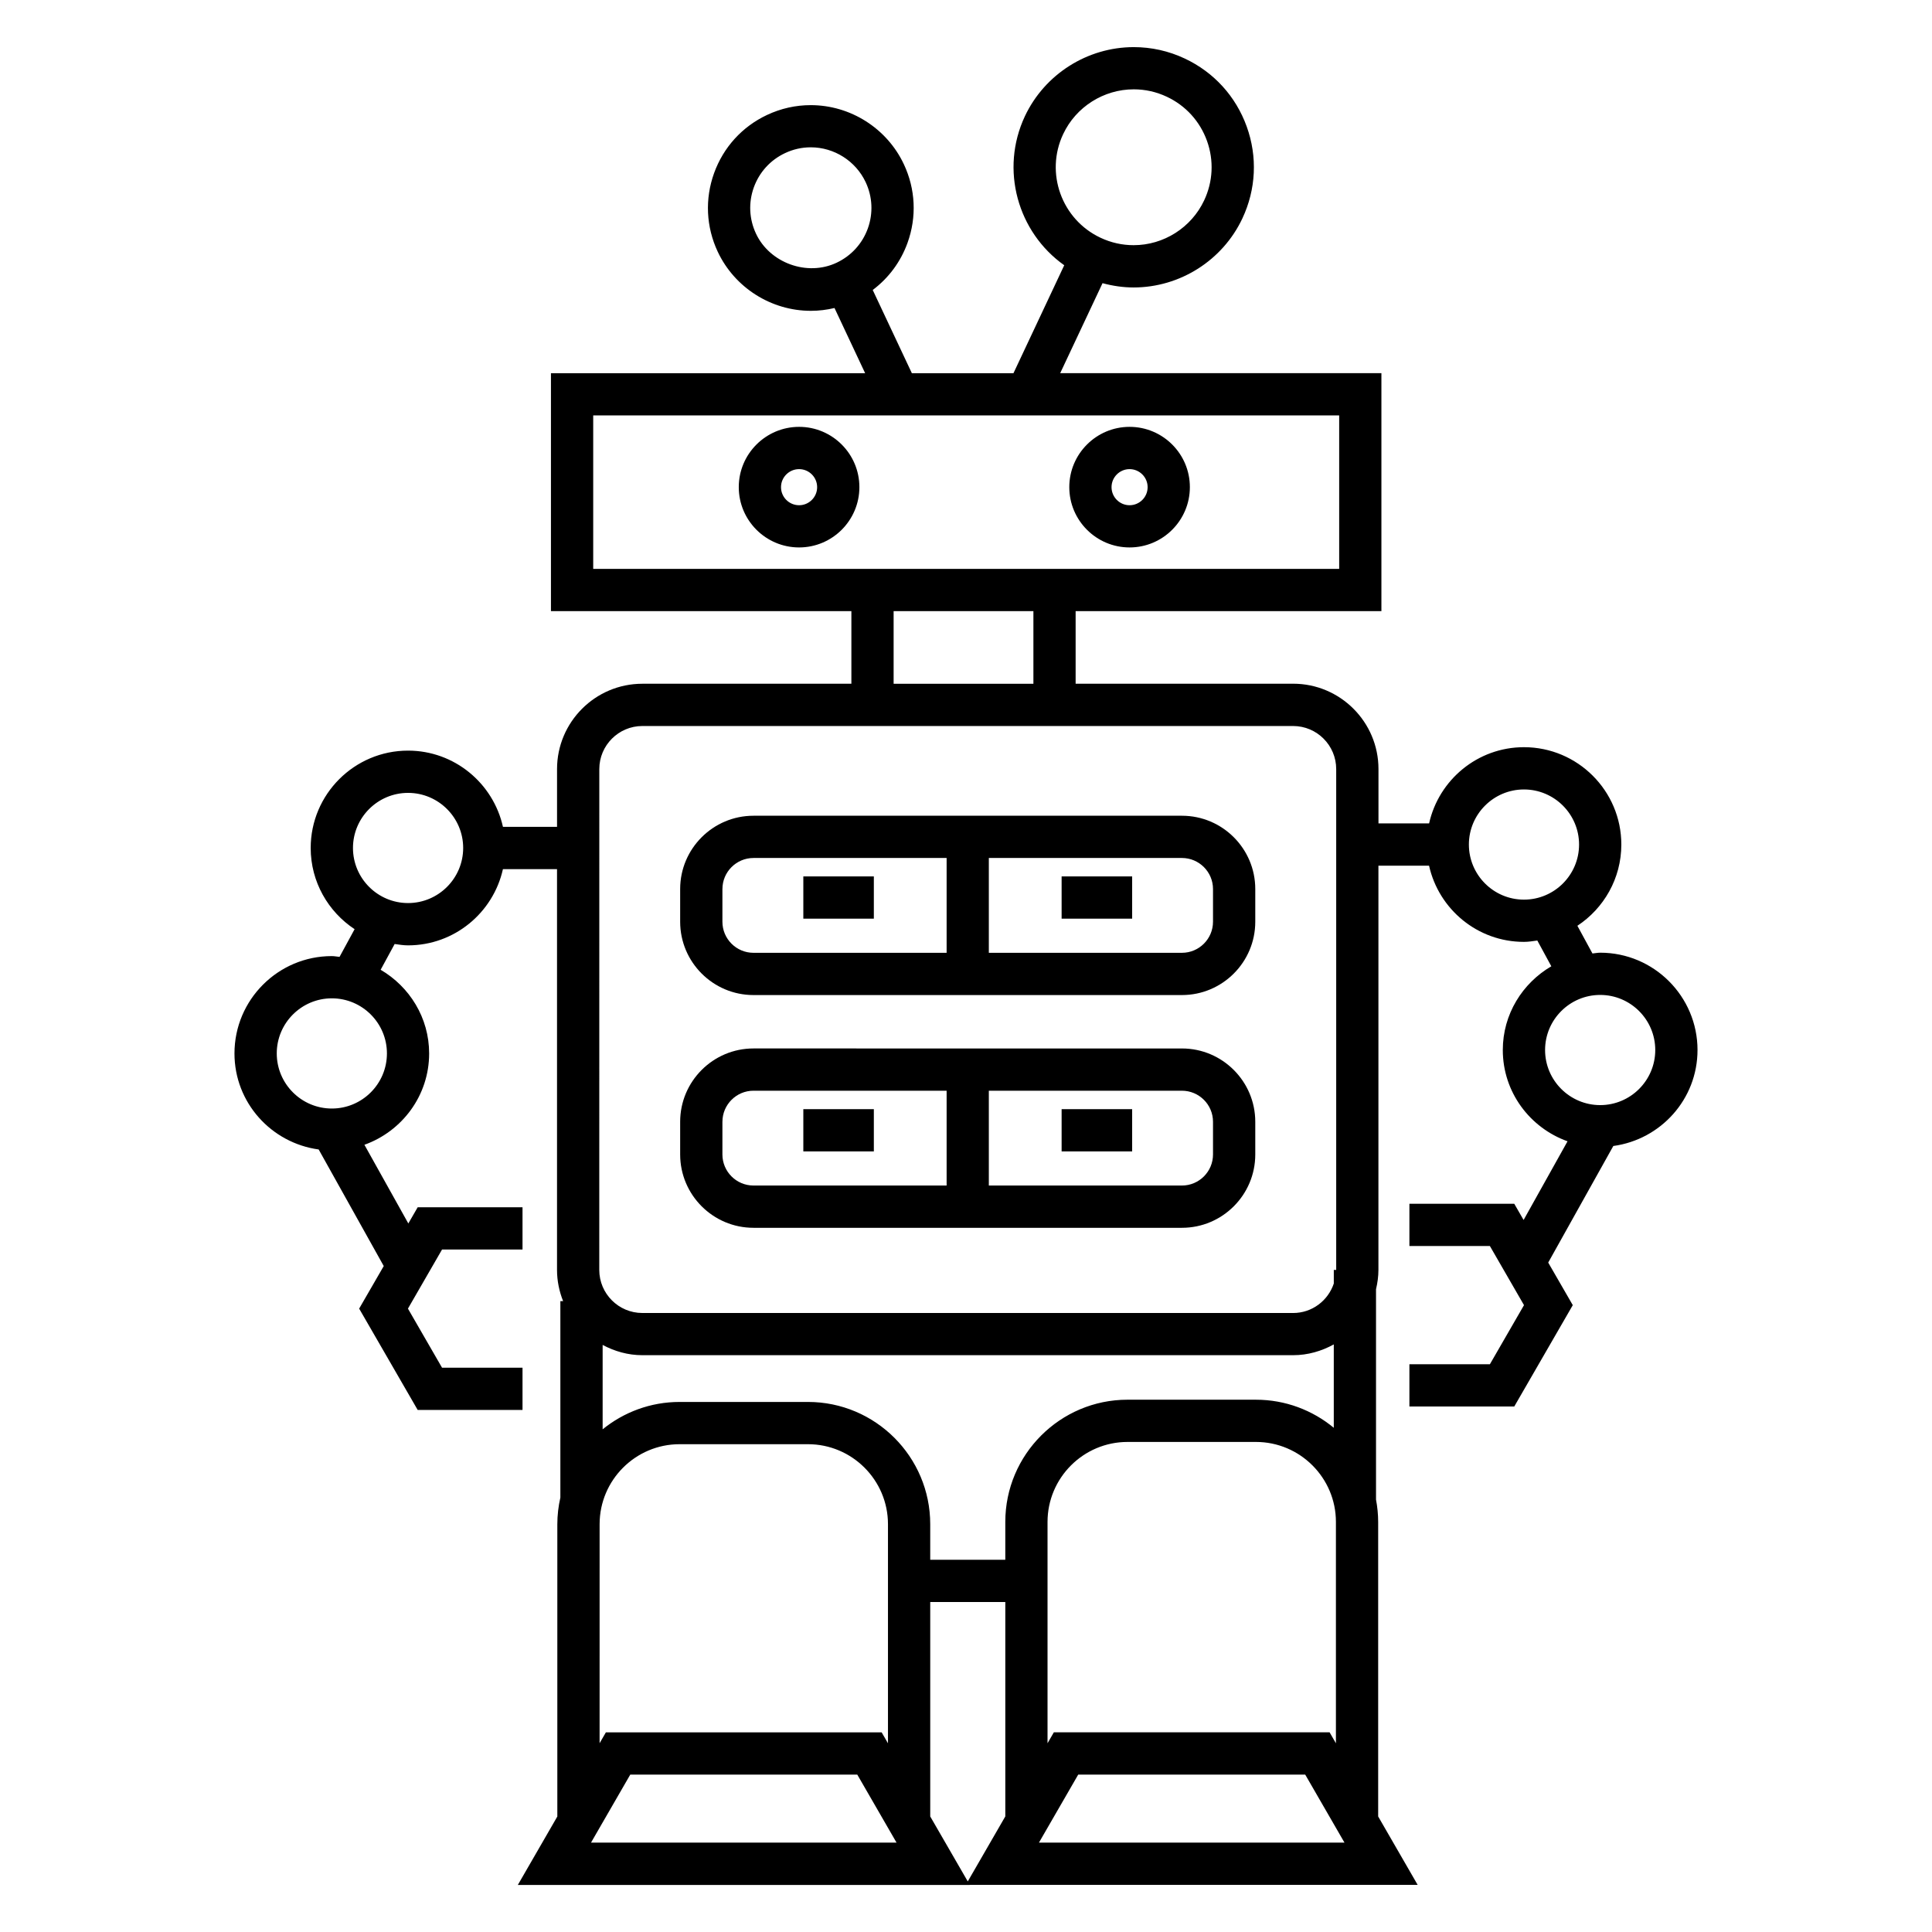 <?xml version="1.0" encoding="UTF-8"?>
<!-- Uploaded to: SVG Repo, www.svgrepo.com, Generator: SVG Repo Mixer Tools -->
<svg fill="#000000" width="800px" height="800px" version="1.1" viewBox="144 144 512 512" xmlns="http://www.w3.org/2000/svg">
 <g>
  <path d="m355.77 257.12c-8.816 0-15.988 7.172-15.988 15.977 0 8.816 7.172 15.98 15.988 15.98 8.812 0 15.977-7.172 15.977-15.98s-7.164-15.977-15.977-15.977zm0 20.77c-2.648 0-4.793-2.148-4.793-4.785 0-2.637 2.148-4.781 4.793-4.781 2.637 0 4.781 2.144 4.781 4.781 0 2.637-2.148 4.785-4.781 4.785z"/>
  <path d="m443.35 257.12c-8.812 0-15.977 7.172-15.977 15.977 0 8.816 7.164 15.98 15.977 15.98s15.977-7.172 15.977-15.98c0.008-8.809-7.164-15.977-15.977-15.977zm0 20.77c-2.637 0-4.781-2.148-4.781-4.785 0-2.637 2.148-4.781 4.781-4.781 2.633 0 4.781 2.144 4.781 4.781 0.004 2.637-2.144 4.785-4.781 4.785z"/>
  <path d="m593.86 422.27c0-14.223-11.566-25.797-25.789-25.797-0.707 0-1.367 0.152-2.055 0.207l-3.992-7.34c7.004-4.617 11.645-12.535 11.645-21.531 0-14.223-11.57-25.797-25.801-25.797-12.297 0-22.57 8.664-25.141 20.195h-13.418v-14.41c0-12.465-10.145-22.609-22.609-22.609l-57.648 0.008v-19.246h81.035v-63.059h-85.125l11.219-23.848c2.68 0.723 5.43 1.137 8.238 1.137 12.281 0 23.602-7.184 28.824-18.301 3.621-7.695 4.035-16.34 1.148-24.34-2.883-8.004-8.703-14.402-16.402-18.02-4.285-2.016-8.84-3.031-13.543-3.031-12.289 0-23.605 7.184-28.836 18.301-6.648 14.152-1.922 30.762 10.422 39.504l-13.453 28.605h-26.93l-10.371-22.051c4.199-3.152 7.406-7.445 9.227-12.5 2.469-6.852 2.121-14.246-0.98-20.828-4.473-9.512-14.152-15.656-24.668-15.656-4.023 0-7.914 0.875-11.582 2.598-6.59 3.094-11.57 8.574-14.039 15.422-2.469 6.848-2.121 14.246 0.973 20.836 4.477 9.512 14.156 15.652 24.676 15.652 2.133 0 4.223-0.262 6.266-0.746l8.121 17.281-83.266-0.004v63.047h79.617v19.25h-55.398c-12.465 0-22.605 10.145-22.605 22.609v15.309h-14.336c-2.57-11.539-12.852-20.195-25.152-20.195-14.223 0-25.797 11.57-25.797 25.797 0 8.988 4.641 16.906 11.637 21.523l-3.992 7.34c-0.688-0.055-1.348-0.207-2.047-0.207-14.223 0-25.797 11.57-25.797 25.797 0 13.039 9.746 23.73 22.312 25.449l17.246 30.895-6.516 11.281 15.512 26.859h27.781v-11.195h-21.324l-9.039-15.664 9.039-15.664h21.324v-11.195h-27.781l-2.481 4.293-11.637-20.852c9.965-3.57 17.152-13.02 17.152-24.199 0-9.484-5.207-17.699-12.852-22.18l3.711-6.828c1.172 0.164 2.328 0.359 3.543 0.359 12.297 0 22.582-8.66 25.152-20.195h14.336v106.22c0 2.918 0.598 5.691 1.613 8.258h-0.727v52.059c-0.516 2.285-0.805 4.644-0.805 7.082v77.441l-10.469 18.137h119.75v-0.027h118.71l-10.461-18.121v-78.051c0-2.027-0.211-4.004-0.57-5.93v-55.742c0.387-1.652 0.637-3.359 0.637-5.129v-107.12h13.418c2.57 11.539 12.84 20.195 25.141 20.195 1.215 0 2.379-0.195 3.551-0.359l3.711 6.828c-7.652 4.477-12.859 12.703-12.859 22.184 0 11.18 7.188 20.629 17.156 24.195l-11.645 20.852-2.473-4.293h-27.789v11.195h21.328l9.039 15.668-9.039 15.664h-21.328v11.195h27.789l15.508-26.859-6.512-11.281 17.254-30.898c12.57-1.707 22.312-12.395 22.312-25.43zm-168.11-242.73c3.387-7.211 10.73-11.867 18.703-11.867 3.039 0 5.996 0.66 8.773 1.969 4.992 2.344 8.766 6.5 10.637 11.684 1.863 5.188 1.602 10.793-0.75 15.781-3.387 7.211-10.73 11.875-18.695 11.867-3.039 0-5.988-0.66-8.766-1.969-10.312-4.844-14.75-17.164-9.902-27.465zm-81.398 26.391c-1.824-3.879-2.031-8.238-0.582-12.27 1.457-4.031 4.394-7.262 8.277-9.086 2.16-1.02 4.457-1.535 6.816-1.535 6.195 0 11.906 3.621 14.543 9.227 1.824 3.879 2.027 8.238 0.582 12.27-1.457 4.031-4.394 7.254-8.277 9.086-7.824 3.699-17.723 0.055-21.359-7.691zm-112.41 231.84c-8.051 0-14.598-6.551-14.598-14.605 0-8.051 6.551-14.598 14.598-14.598 8.051 0 14.598 6.551 14.598 14.598 0.004 8.051-6.547 14.605-14.598 14.605zm20.199-54.453c-8.051 0-14.598-6.551-14.598-14.598 0-8.051 6.551-14.598 14.598-14.598 8.051 0 14.605 6.551 14.605 14.598 0 8.047-6.555 14.598-14.605 14.598zm49.066-129.23h197.69v40.668h-197.69zm79.613 51.863h37.043v19.25h-37.043zm-77.996 41.863c0-6.293 5.117-11.414 11.41-11.414h172.46c6.293 0 11.414 5.121 11.414 11.414v132.73h-0.637v3.606c-1.516 4.523-5.75 7.809-10.777 7.809l-172.47-0.004c-6.293 0-11.41-5.121-11.41-11.414zm174.01 167.12h-34.023c-17.863 0-32.395 14.531-32.395 32.395v10.02h-19.895v-9.426c0-17.863-14.531-32.395-32.395-32.395h-34.02c-7.727 0-14.824 2.727-20.398 7.254v-22.363c3.156 1.68 6.699 2.719 10.523 2.719h172.46c3.918 0 7.559-1.09 10.777-2.856v22.094c-5.613-4.644-12.809-7.441-20.641-7.441zm-173.93 32.992c0-11.688 9.512-21.199 21.199-21.199h34.02c11.688 0 21.199 9.512 21.199 21.199v58.066l-1.672-2.898h-73.086l-1.664 2.879zm-2.277 84.383 10.402-18.02h60.16l10.402 18.02zm89.895-6.93v-56.836h19.895v56.824l-9.949 17.23zm28.816 6.926 10.402-18.02h60.156l10.402 18.02zm77.023-29.223h-73.082l-1.672 2.898v-58.652c0-11.688 9.512-21.199 21.199-21.199h34.023c11.695 0 21.203 9.512 21.203 21.199v58.66zm36.91-235.27c0-8.051 6.551-14.598 14.594-14.598 8.051 0 14.605 6.551 14.605 14.598 0 8.051-6.555 14.598-14.605 14.598-8.043 0.004-14.594-6.547-14.594-14.598zm20.191 54.453c0-8.051 6.555-14.598 14.605-14.598s14.594 6.551 14.594 14.598c0 8.051-6.551 14.598-14.594 14.598-8.047 0-14.605-6.551-14.605-14.598z"/>
  <path d="m343.68 407.7h113.55c10.715 0 19.43-8.715 19.43-19.43v-8.664c0-10.715-8.715-19.426-19.43-19.426h-113.55c-10.715 0-19.43 8.715-19.43 19.426v8.664c0.004 10.715 8.715 19.43 19.43 19.43zm121.78-28.094v8.664c0 4.539-3.695 8.234-8.234 8.234h-51.176v-25.129h51.176c4.539 0 8.234 3.695 8.234 8.23zm-130.01 0c0-4.539 3.695-8.23 8.234-8.23h51.18v25.129h-51.184c-4.539 0-8.234-3.695-8.234-8.234v-8.664z"/>
  <path d="m356.89 376.26h18.688v11.195h-18.688z"/>
  <path d="m425.34 376.26h18.691v11.195h-18.691z"/>
  <path d="m343.68 469.38h113.55c10.715 0 19.43-8.715 19.43-19.43v-8.664c0-10.715-8.715-19.43-19.43-19.43l-113.55-0.004c-10.715 0-19.43 8.715-19.43 19.43v8.664c0.004 10.719 8.715 19.434 19.43 19.434zm121.78-28.098v8.664c0 4.539-3.695 8.234-8.234 8.234h-51.176v-25.129h51.176c4.539 0.004 8.234 3.691 8.234 8.23zm-130.01 0c0-4.539 3.695-8.234 8.234-8.234h51.18v25.129h-51.184c-4.539 0-8.234-3.695-8.234-8.234v-8.66z"/>
  <path d="m356.89 437.94h18.688v11.195h-18.688z"/>
  <path d="m425.34 437.94h18.691v11.195h-18.691z"/>
 </g>
</svg>